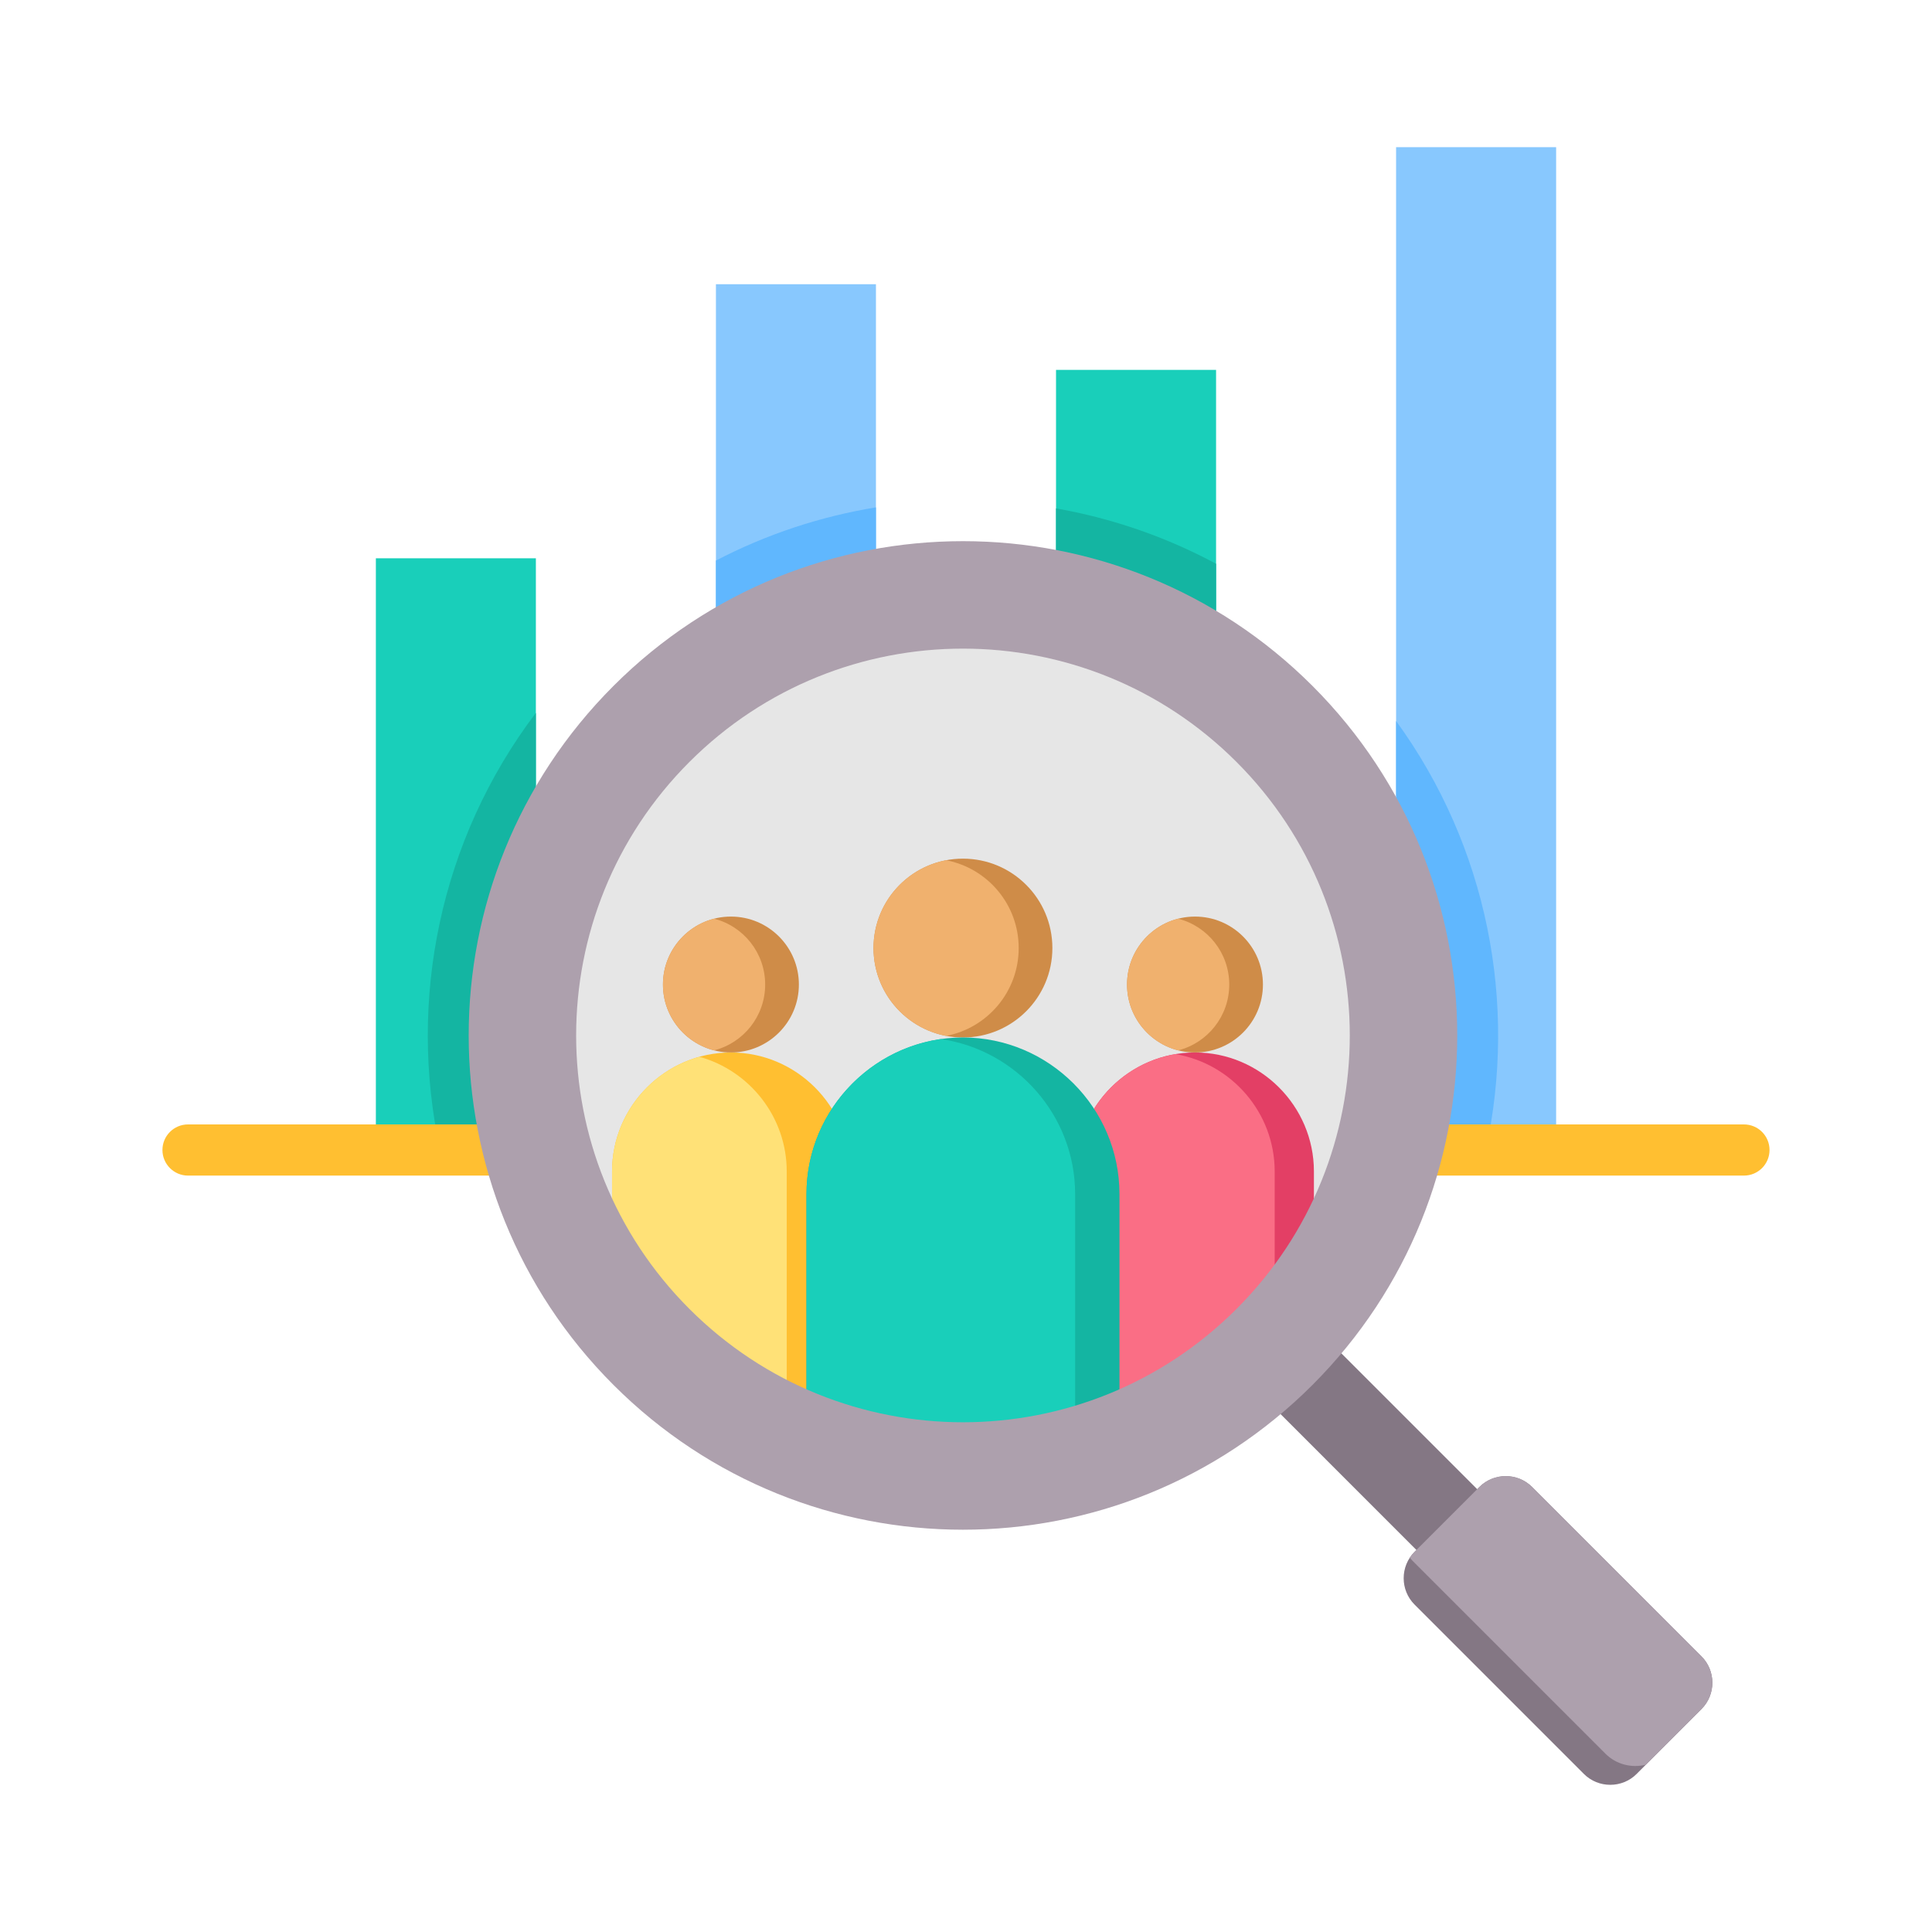 <svg width="62" height="62" viewBox="0 0 62 62" fill="none" xmlns="http://www.w3.org/2000/svg">
<path fill-rule="evenodd" clip-rule="evenodd" d="M12.062 17.916H17.197V36.905H12.062V17.916Z" fill="#19CFBA"/>
<path fill-rule="evenodd" clip-rule="evenodd" d="M22.975 9.121H28.11V36.905H22.975V9.121Z" fill="#88C8FE"/>
<path fill-rule="evenodd" clip-rule="evenodd" d="M33.889 11.87H39.025V36.905H33.889V11.87Z" fill="#19CFBA"/>
<path fill-rule="evenodd" clip-rule="evenodd" d="M44.802 4.723H49.938V36.905H44.802V4.723Z" fill="#88C8FE"/>
<path fill-rule="evenodd" clip-rule="evenodd" d="M17.197 22.877V36.905H14.124C13.079 32.114 14.104 26.962 17.197 22.877Z" fill="#14B5A2"/>
<path fill-rule="evenodd" clip-rule="evenodd" d="M28.11 16.282V20.08C26.292 20.464 24.538 21.228 22.975 22.372V17.989C24.603 17.141 26.338 16.572 28.11 16.282Z" fill="#60B7FE"/>
<path fill-rule="evenodd" clip-rule="evenodd" d="M39.025 18.092V22.518C37.468 21.335 35.714 20.536 33.889 20.122V16.315C35.664 16.627 37.4 17.219 39.025 18.092Z" fill="#14B5A2"/>
<path fill-rule="evenodd" clip-rule="evenodd" d="M47.681 36.905H44.802V23.137C47.744 27.179 48.704 32.215 47.681 36.905Z" fill="#60B7FE"/>
<path fill-rule="evenodd" clip-rule="evenodd" d="M55.965 36.084C56.419 36.084 56.786 36.451 56.786 36.905C56.786 37.358 56.419 37.726 55.965 37.726H6.034C5.581 37.726 5.213 37.358 5.213 36.905C5.213 36.451 5.581 36.084 6.034 36.084H55.965Z" fill="#FFBF31"/>
<path fill-rule="evenodd" clip-rule="evenodd" d="M39.184 43.469L41.134 41.519L47.472 47.857L45.522 49.808L39.184 43.469Z" fill="#847784"/>
<path d="M30.902 47.558C38.816 47.558 45.232 41.142 45.232 33.229C45.232 25.315 38.816 18.899 30.902 18.899C22.989 18.899 16.573 25.315 16.573 33.229C16.573 41.142 22.989 47.558 30.902 47.558Z" fill="#E6E6E6"/>
<path fill-rule="evenodd" clip-rule="evenodd" d="M45.394 49.801L47.475 47.719C47.941 47.254 48.702 47.254 49.167 47.719L54.602 53.155C55.068 53.62 55.068 54.381 54.602 54.846L52.521 56.928C52.056 57.393 51.294 57.393 50.829 56.928L45.394 51.492C44.929 51.027 44.929 50.266 45.394 49.801Z" fill="#847784"/>
<path fill-rule="evenodd" clip-rule="evenodd" d="M45.393 49.801L47.475 47.719C47.94 47.254 48.701 47.254 49.166 47.719L54.602 53.155C55.067 53.62 55.067 54.381 54.602 54.846L52.817 56.631C52.367 56.745 51.868 56.627 51.518 56.276L45.332 50.09C45.3 50.058 45.269 50.024 45.24 49.989C45.284 49.922 45.335 49.859 45.393 49.801Z" fill="#ADA0AD"/>
<path fill-rule="evenodd" clip-rule="evenodd" d="M38.349 29.414C39.553 29.414 40.529 30.39 40.529 31.595C40.529 32.799 39.553 33.775 38.349 33.775C37.144 33.775 36.168 32.799 36.168 31.595C36.168 30.39 37.144 29.414 38.349 29.414ZM30.902 27.555C32.487 27.555 33.772 28.84 33.772 30.424C33.772 32.009 32.487 33.294 30.902 33.294C29.317 33.294 28.032 32.009 28.032 30.424C28.032 28.84 29.317 27.555 30.902 27.555ZM23.456 29.414C22.252 29.414 21.275 30.39 21.275 31.595C21.275 32.799 22.252 33.775 23.456 33.775C24.66 33.775 25.637 32.799 25.637 31.595C25.637 30.39 24.66 29.414 23.456 29.414Z" fill="#CF8C48"/>
<path fill-rule="evenodd" clip-rule="evenodd" d="M37.808 33.708C36.865 33.467 36.168 32.613 36.168 31.595C36.168 30.577 36.865 29.722 37.808 29.482C38.751 29.722 39.448 30.577 39.448 31.595C39.448 32.613 38.751 33.467 37.808 33.708ZM30.362 27.606C31.688 27.859 32.691 29.024 32.691 30.424C32.691 31.825 31.688 32.99 30.362 33.243C29.035 32.99 28.032 31.825 28.032 30.424C28.032 29.024 29.035 27.859 30.362 27.606ZM22.915 33.708C23.858 33.467 24.555 32.613 24.555 31.595C24.555 30.577 23.858 29.722 22.915 29.482C21.973 29.722 21.275 30.577 21.275 31.595C21.275 32.613 21.973 33.467 22.915 33.708Z" fill="#F0B16E"/>
<path fill-rule="evenodd" clip-rule="evenodd" d="M38.349 33.775C40.448 33.775 42.165 35.493 42.165 37.592V41.188L38.656 45.225H34.533V37.592C34.533 35.493 36.25 33.775 38.349 33.775Z" fill="#E33F65"/>
<path fill-rule="evenodd" clip-rule="evenodd" d="M37.397 45.225H34.533V37.591C34.533 35.707 35.918 34.13 37.72 33.828C39.522 34.13 40.906 35.707 40.906 37.591V41.188L37.397 45.225Z" fill="#FA6E85"/>
<path fill-rule="evenodd" clip-rule="evenodd" d="M23.457 33.775C21.358 33.775 19.641 35.493 19.641 37.592V41.188L23.15 45.225H27.273V37.592C27.273 35.493 25.555 33.775 23.457 33.775Z" fill="#FFBF31"/>
<path fill-rule="evenodd" clip-rule="evenodd" d="M22.444 33.913C20.832 34.359 19.641 35.843 19.641 37.591V41.188L23.15 45.225H25.247V37.591C25.247 35.843 24.055 34.359 22.444 33.913Z" fill="#FFE177"/>
<path fill-rule="evenodd" clip-rule="evenodd" d="M30.903 33.294C33.665 33.294 35.925 35.554 35.925 38.316V47.141H25.881V38.316C25.881 35.554 28.141 33.294 30.903 33.294Z" fill="#14B5A2"/>
<path fill-rule="evenodd" clip-rule="evenodd" d="M34.502 47.141H25.881V38.316C25.881 35.796 27.763 33.694 30.191 33.345C32.62 33.694 34.502 35.796 34.502 38.316V47.141Z" fill="#19CFBA"/>
<path fill-rule="evenodd" clip-rule="evenodd" d="M19.687 22.012C25.881 15.818 35.924 15.818 42.119 22.012C48.313 28.207 48.313 38.25 42.119 44.444C35.924 50.639 25.881 50.639 19.687 44.444C13.492 38.25 13.492 28.207 19.687 22.012ZM22.125 24.451C17.277 29.299 17.277 37.158 22.125 42.006C26.973 46.854 34.833 46.854 39.68 42.006C44.528 37.158 44.528 29.299 39.68 24.451C34.833 19.603 26.973 19.603 22.125 24.451Z" fill="#ADA0AD"/>
</svg>
